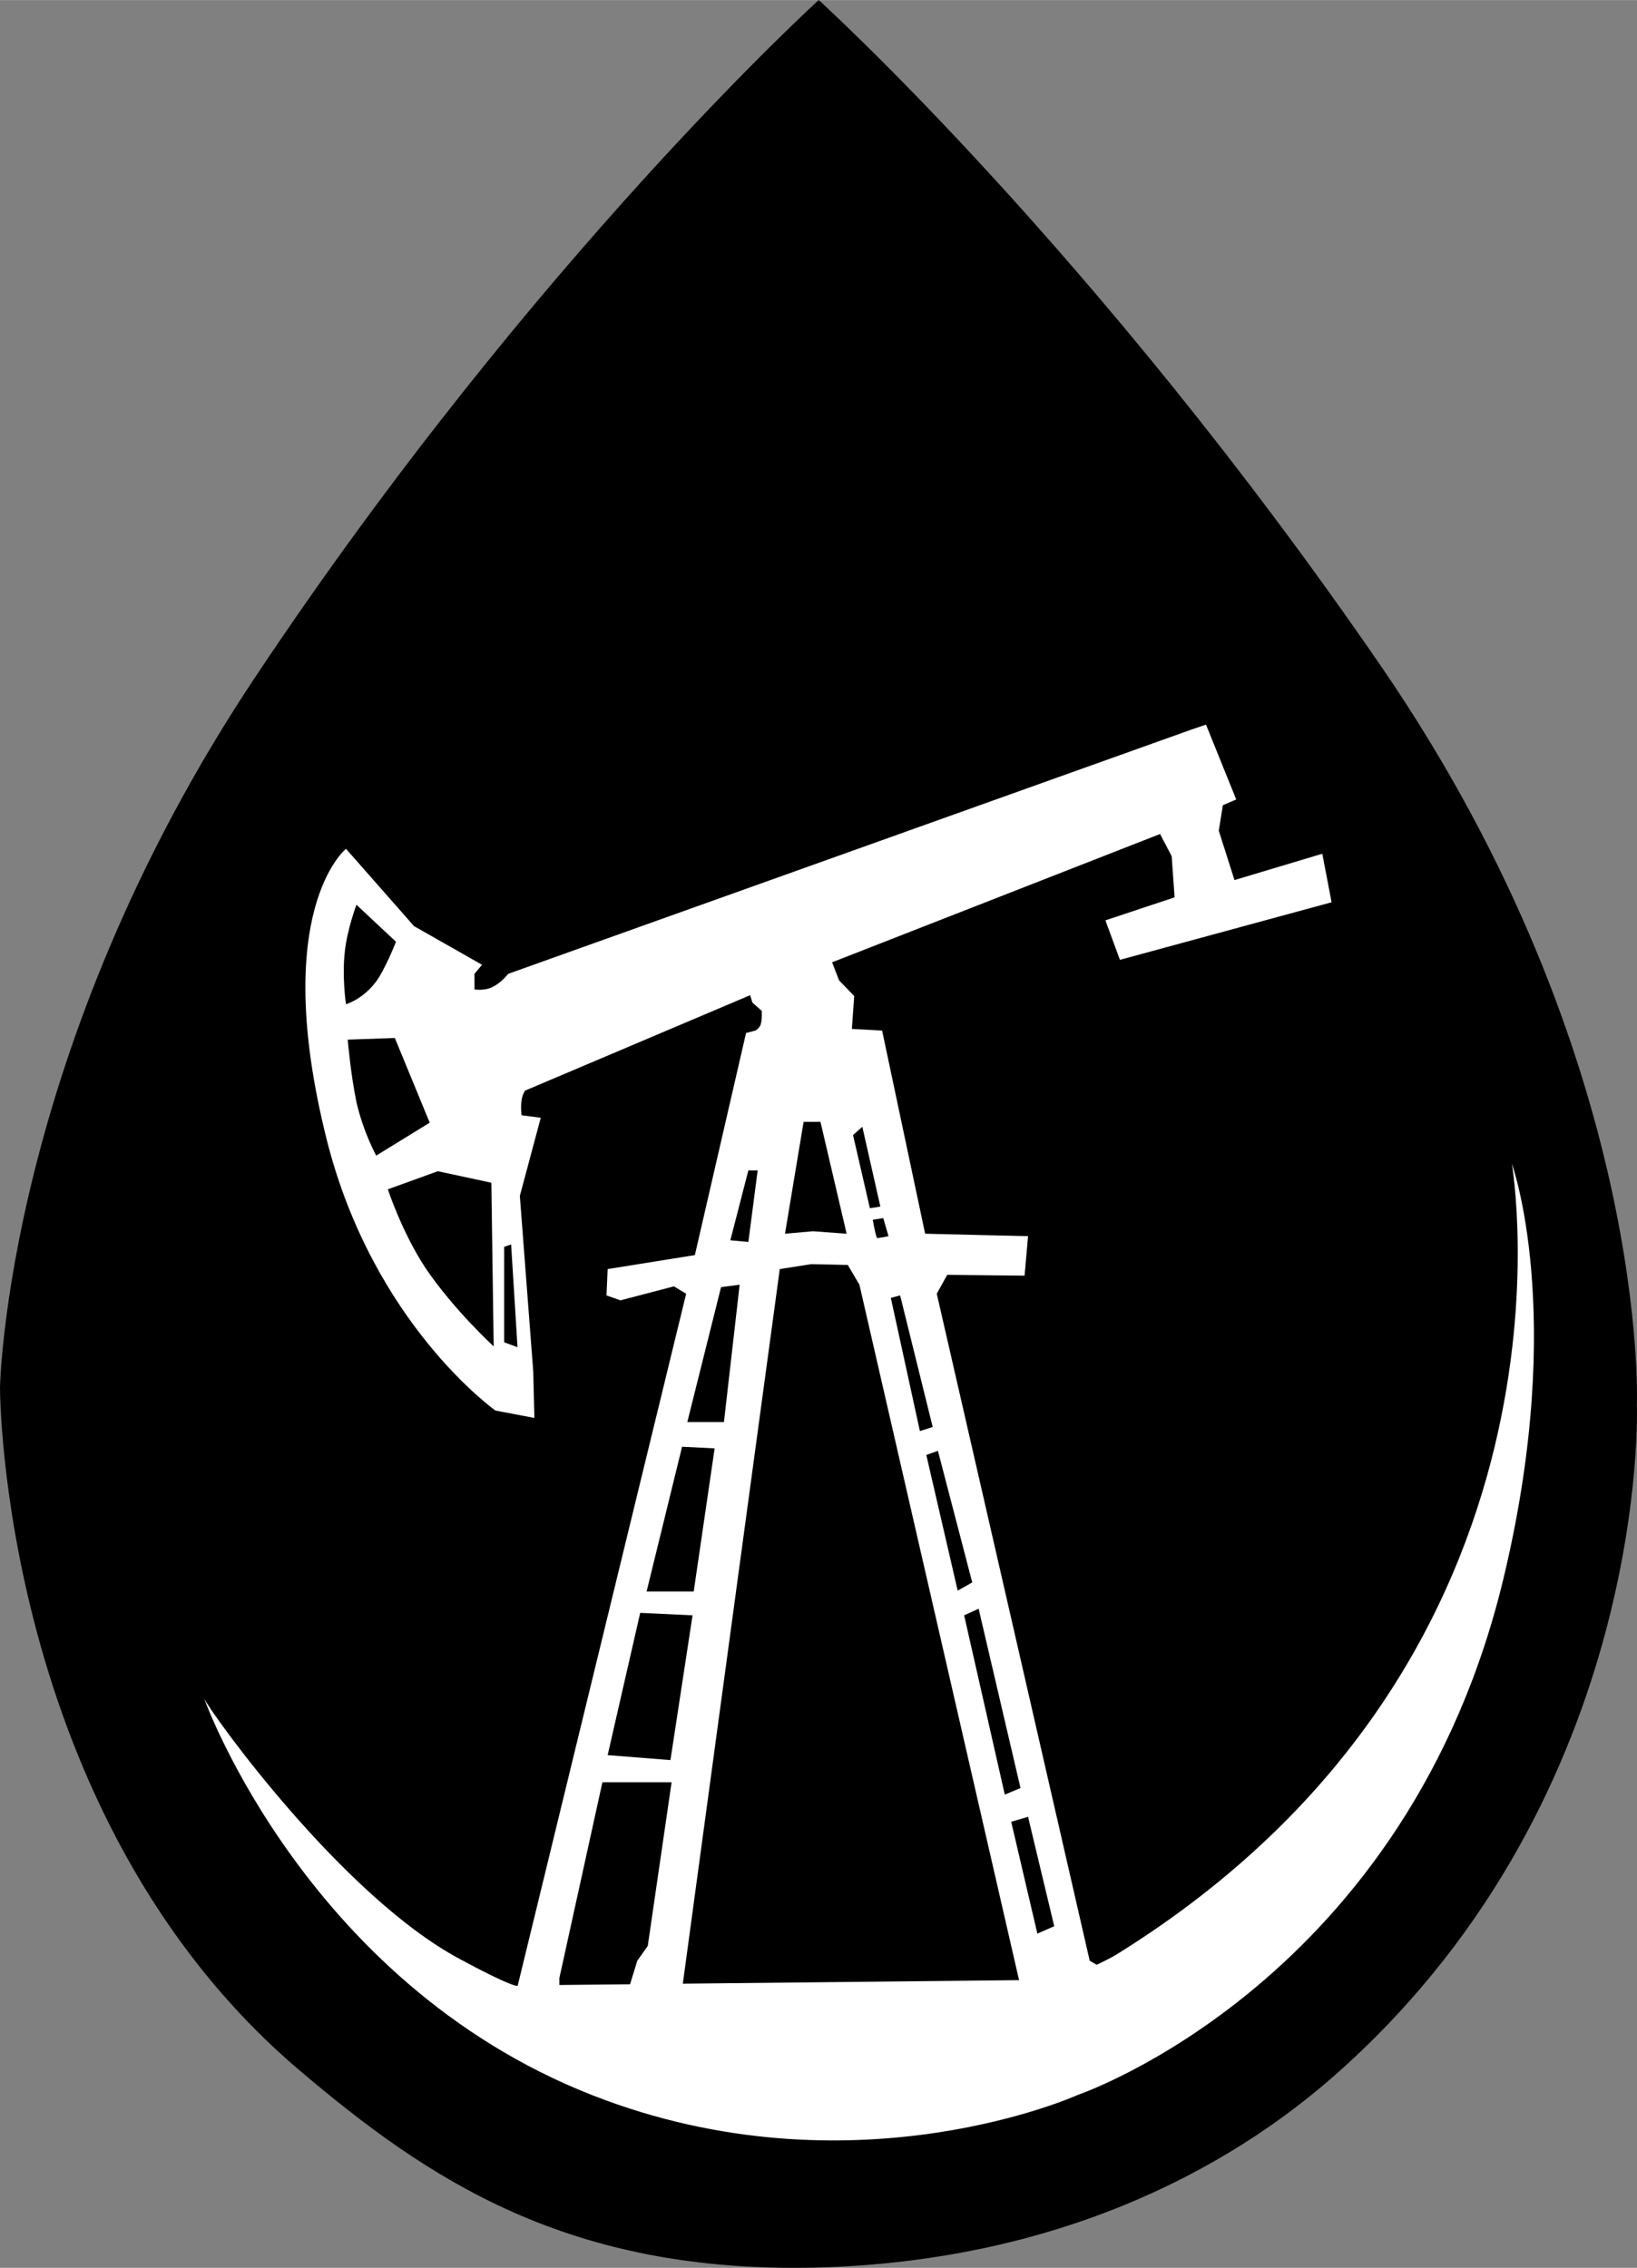 
<svg xmlns="http://www.w3.org/2000/svg" xml:space="preserve" width="1979px" height="2742px" version="1.1" style="shape-rendering:geometricPrecision; text-rendering:geometricPrecision; image-rendering:optimizeQuality; fill-rule:evenodd; clip-rule:evenodd"
viewBox="0 0 2150.41 2979.31" >

    <rect x="0" y="0" width="2150.41" height="2979.31" fill="#808080" stroke="none"/>

    <path d="M1075.5 0c0,0 -372.75,338.19 -738.64,887.07 -329.22,492.7 -336.86,935.7 -336.86,935.7 0,0 -0.76,560.77 391.86,895.72 170.34,144.78 354.42,269.04 683.64,260.39 303.25,-8.64 532.41,-121.01 686.71,-260.39 407.13,-366.29 388.03,-873.03 388.03,-873.03 0,0 18.33,-452.72 -334.56,-968.11 -375.82,-547.8 -740.18,-877.35 -740.18,-877.35z" fill="#000"/>

     <path d="M1986.02 1528.88c0,0 71.03,195.57 -9.17,537 -125.27,538.08 -560.67,686.1 -560.67,686.1 0,0 -285.68,129.66 -619.48,7.57 -391.09,-142.63 -528.59,-528.36 -528.59,-528.36 7.64,17.29 180.27,259.32 336.1,342.51 80.2,43.22 77.15,34.58 77.15,34.58l714.2 -7.56c0,0 48.88,-19.45 71.8,-33.5 630.94,-392.21 518.66,-1038.34 518.66,-1038.34z" fill="#fff"/>

     <path d="M678.3 2615.84l223.05 -916.25 -16.05 -9.72 -70.27 18.37 -18.33 -6.48 1.53 -34.58 114.57 -18.37 67.22 -291.73 12.22 -3.24c0,0 4.59,-2.16 6.88,-7.56 2.29,-6.48 1.53,-18.37 1.53,-18.37l-12.23 -10.8 -3.05 -9.73 -295.61 125.34c0,0 -3.82,5.4 -4.58,12.96 -1.53,8.65 0,19.45 0,19.45l25.2 3.24 -27.5 102.65 17.57 230.14 1.53 61.59 -51.18 -9.73c0,0 -160.41,-113.45 -221.51,-355.48 -75.63,-301.45 25.2,-382.49 25.2,-382.49l89.37 101.57 89.37 50.78 -9.93 11.89 0 20.53c0,0 12.99,2.16 23.68,-3.24 11.46,-5.41 20.63,-17.29 20.63,-17.29l897.52 -320.9 19.1 -6.49 39.72 98.33 -17.57 7.56 -5.35 33.49 20.63 64.83 115.34 -34.57 12.22 63.75 -278.04 75.63 -19.1 -51.86 90.9 -30.26 -3.82 -54.02 -15.28 -29.17 -430.81 168.55 9.17 23.77 19.86 20.53 -3.06 43.22 39.72 2.16 56.53 266.88 135.2 3.24 -4.58 51.86 -101.59 -1.08 -13.75 24.85 200.89 876.27 42.77 24.86 -135.2 2.16 -210.06 -915.17 -15.27 -25.93 -48.13 -1.08 -41.24 6.48 -129.86 957.31 -70.27 -6.49 12.98 -42.14 13.75 -19.44 31.32 -215.02 -90.9 0 -56.52 257.15 0 25.94 -56.53 -8.65zm119.93 -310.1l42.77 -186.92 68.75 3.24 -29.03 190.17 -82.49 -6.49zm97.77 -405.18l42.77 2.16 -27.49 188.01 -61.88 0 46.6 -190.17zm51.18 -209.61l24.44 -3.24 -20.62 180.44 -48.13 0 44.31 -177.2zm35.9 -153.43l12.22 0 -12.22 94 -23.68 -2.16 23.68 -91.84zm72.56 -63.75l22.16 0 34.37 146.95 -44.3 -3.24 -36.67 3.24 24.44 -146.95zm64.93 17.29l12.22 -10.8 23.68 104.8 -13.75 2.16 -22.15 -96.16zm25.97 111.29l13.75 -2.16 6.88 23.77c0,0 -15.28,3.24 -15.28,2.16 -3.06,-8.64 -5.35,-23.77 -5.35,-23.77zm23.68 102.65l12.22 -3.24 42.78 172.87 -16.81 5.4 -38.19 -175.03zm46.6 206.37l15.27 -5.4 45.07 172.87 -19.1 10.81 -41.24 -178.28zm49.65 210.69l19.09 -8.64 55 235.54 -20.62 8.65 -51.95 -229.06 -1.52 -6.49zm61.87 271.2l22.15 -6.48 34.37 143.7 -22.15 9.73 -34.37 -146.95zm-860.1 -1204.73l51.94 48.62c0,0 -9.93,25.93 -22.15,46.46 -17.57,28.09 -43.54,35.66 -43.54,35.66 0,0 -5.34,-35.66 -1.53,-69.15 3.06,-29.18 15.28,-61.59 15.28,-61.59zm-11.46 177.2l61.88 -2.16 45.83 111.28 -70.28 43.22c0,0 -16.8,-30.25 -25.97,-70.23 -7.64,-36.73 -11.46,-82.11 -11.46,-82.11zm52.71 196.64l65.69 -23.77 70.28 15.13 3.05 215.02c0,0 -51.94,-47.55 -89.37,-102.65 -31.32,-47.54 -49.65,-103.73 -49.65,-103.73zm152.77 200.97l17.57 6.49 -8.4 -135.06 -9.17 3.24 0 125.33z" fill="#fff"/>

</svg>
